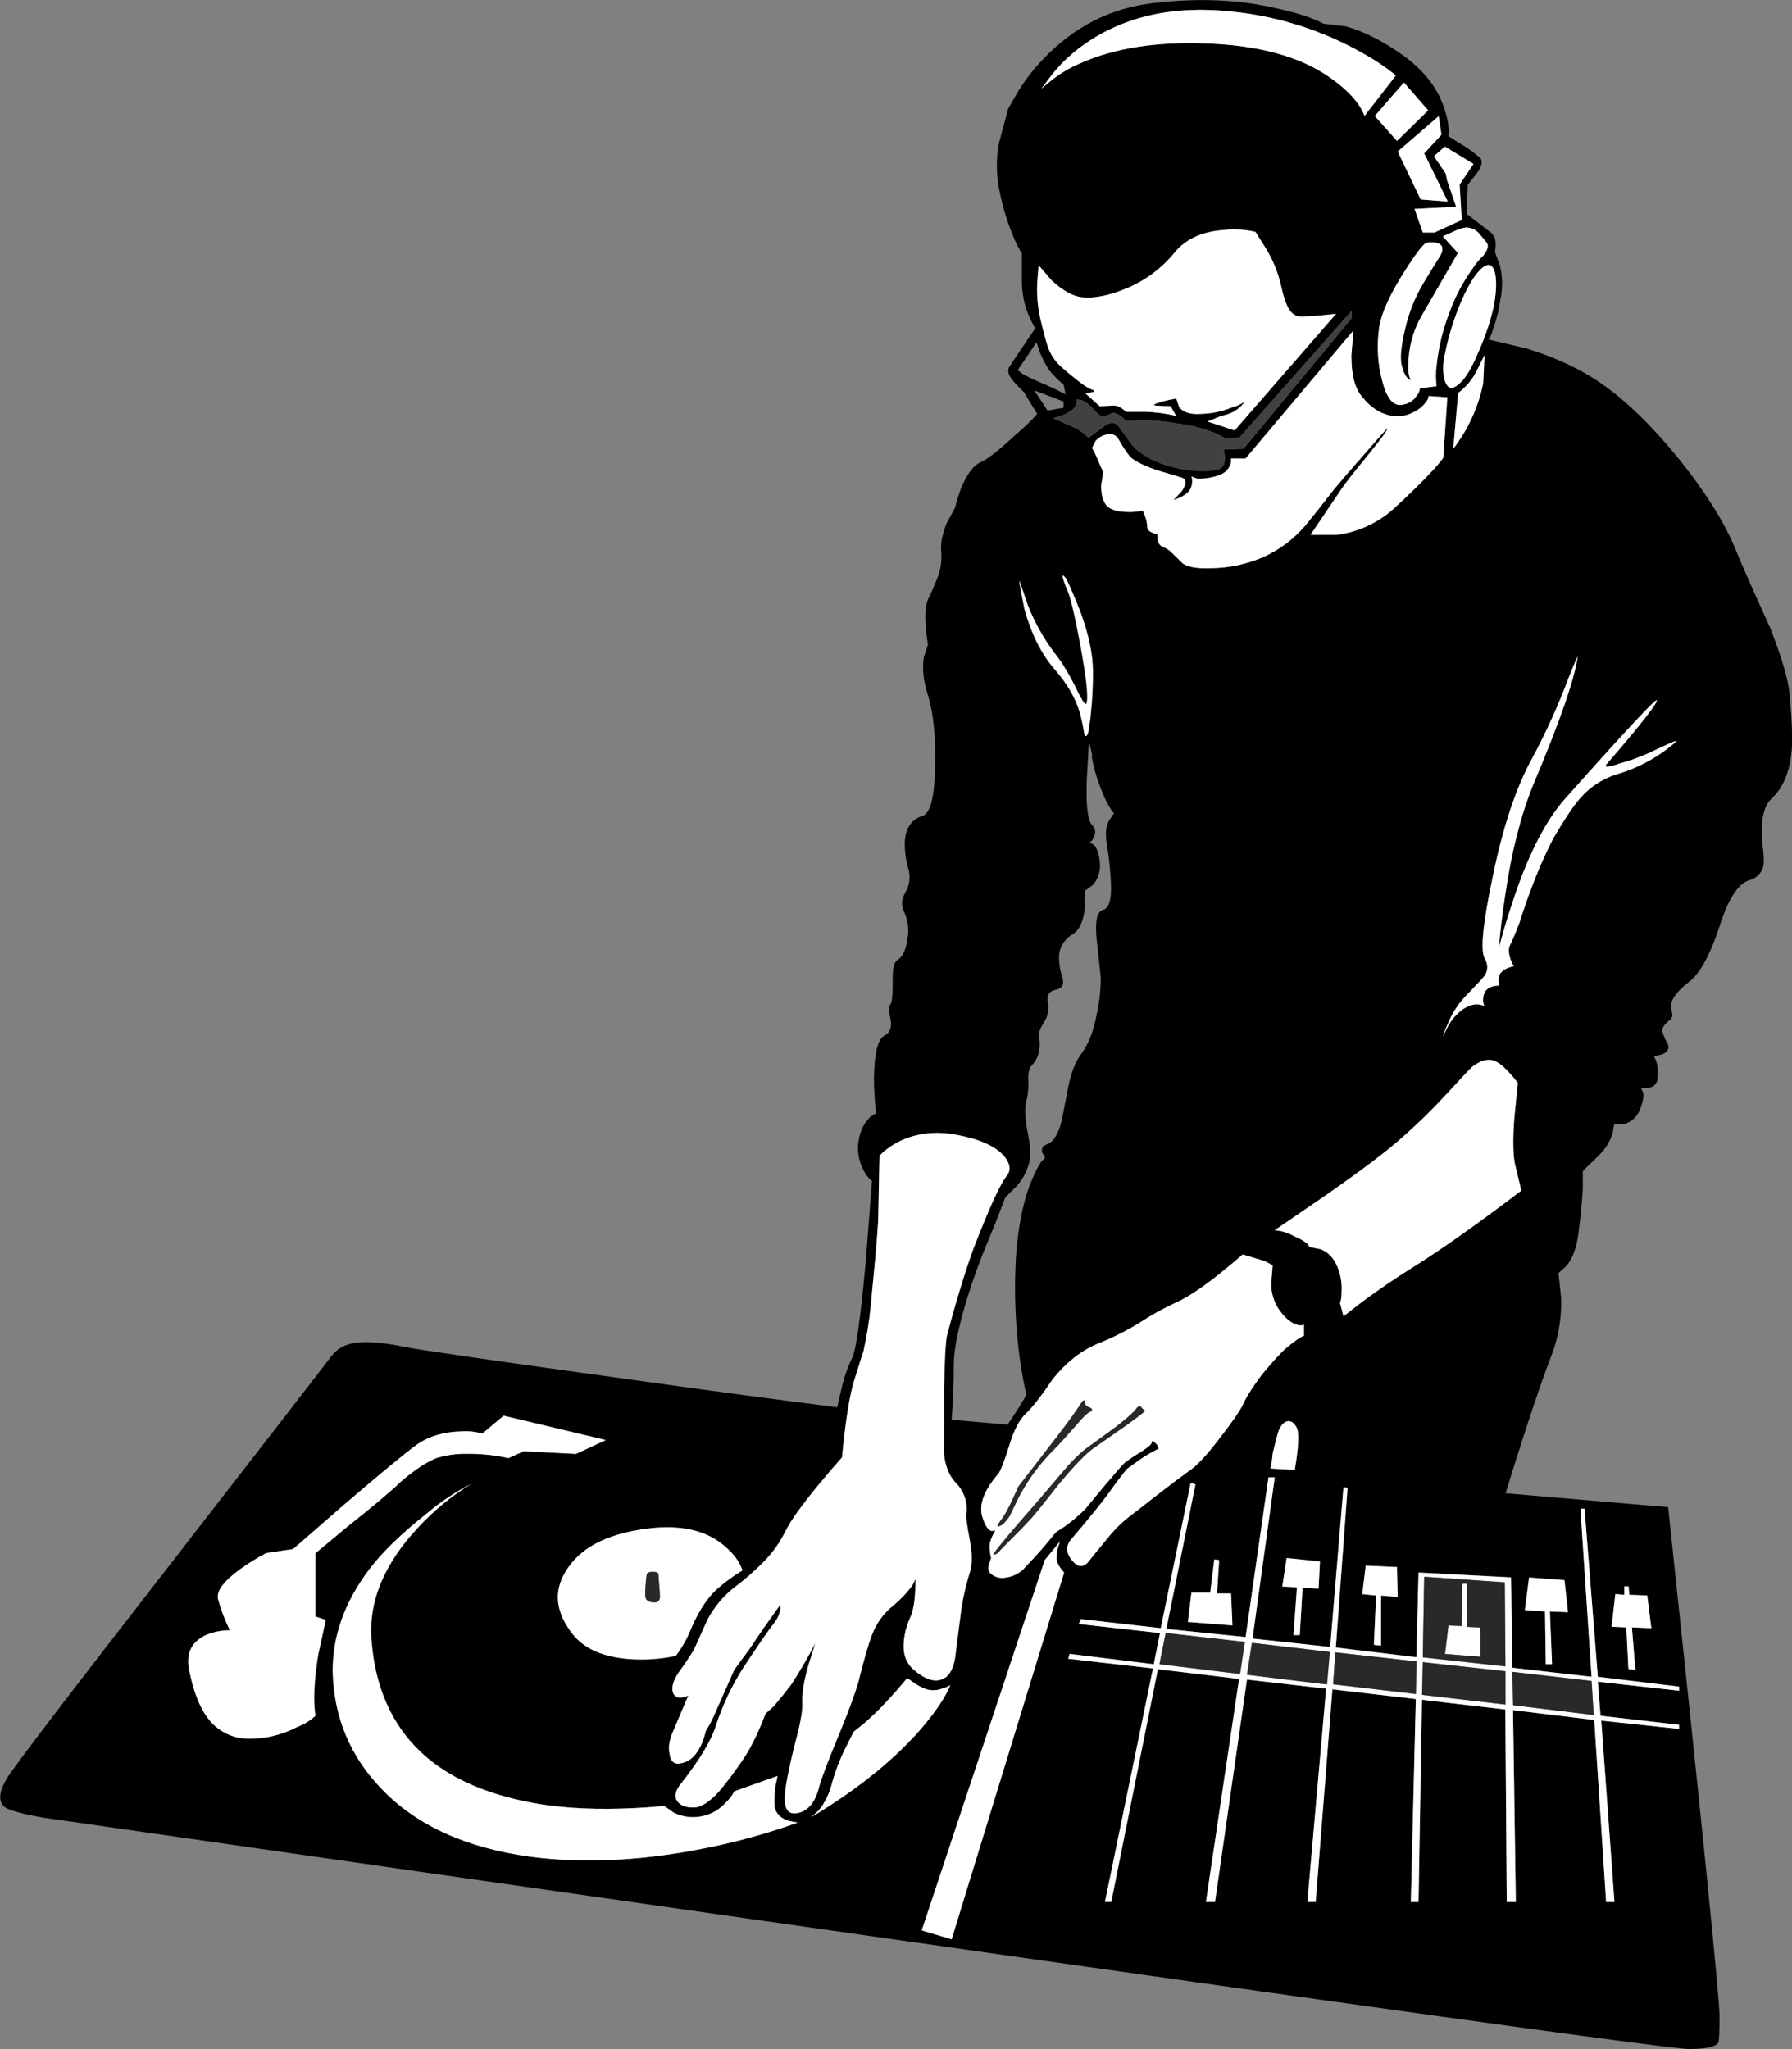 <?xml version="1.0" encoding="iso-8859-1"?>
<!-- Generator: Adobe Illustrator 20.1.0, SVG Export Plug-In . SVG Version: 6.00 Build 0)  -->
<svg version="1.0" id="Layer_1" xmlns="http://www.w3.org/2000/svg" xmlns:xlink="http://www.w3.org/1999/xlink" x="0px" y="0px"
	 viewBox="0 0 830.45 949.76" enable-background="new 0 0 830.45 949.76" xml:space="preserve">
<rect x="0" y="0" width="830.45" height="949.76" fill="#808080" stroke="none"/>
<title>danceparty_0013</title>
<path d="M677.36,67l-6.15-3.9c0.433-3.2-0.1-7.167-1.6-11.9c-2.8-9.433-8.917-17.7-18.35-24.8
	c-9.433-6.867-18.55-11.583-27.35-14.15l-10.65-1.3c-4.733-2.567-11.5-4.817-20.3-6.75c-17.6-4.3-36.7-5.267-57.3-2.9
	c-20.6,2.133-38.2,11.033-52.8,26.7c-4.549,4.777-8.529,10.066-11.86,15.76l-3.85,6.75l-4.2,15.8c-1.302,6.906-1.302,13.994,0,20.9
	c1.361,7.509,3.524,14.851,6.45,21.9c1.117,2.908,2.506,5.704,4.15,8.35V131c0.091,4.968,1.073,9.879,2.9,14.5
	c1.1,2.567,2.183,4.817,3.25,6.75c-6,8.8-9.967,14.7-11.9,17.7c-1.1,1.733-0.567,3.883,1.6,6.45c1.067,1.3,2.783,3.117,5.15,5.45
	l6.1,10c-3.068,3.481-6.412,6.708-10,9.65c-7.333,6.867-12.6,11.05-15.8,12.55c-3.433,1.333-6.55,5.317-9.35,11.95
	c-1.145,3.041-2.113,6.147-2.9,9.3l-3.85,7.1c-2.133,5.367-2.983,9.767-2.55,13.2c0.347,4.04-0.217,8.107-1.65,11.9
	c-1.326,3.507-2.828,6.945-4.5,10.3c-1.267,3-1.583,7.4-0.95,13.2c0.175,2.599,0.492,5.186,0.95,7.75l-1.9,5.8
	c-0.867,5.367-0.233,11.267,1.9,17.7c2.567,8.567,3.65,19.617,3.25,33.15c-0.2,14.4-2.247,22.02-6.14,22.86
	c-3.867,1.3-6.333,4.1-7.4,8.4c-0.867,4.067-0.533,9.217,1,15.45c1.322,3.861,0.864,8.109-1.25,11.6
	c-1.733,3.2-1.95,6.083-0.65,8.65c1.965,4.106,2.527,8.744,1.6,13.2c-0.667,4.733-2.167,7.85-4.5,9.35
	c-1.733,1.067-2.483,4.617-2.25,10.65c0,6.2-0.433,9.633-1.3,10.3c-0.633,0.633-0.533,2.883,0.3,6.75
	c0.667,3.633-0.283,6.1-2.85,7.4c-3.033,1.5-4.65,8.05-4.85,19.65c0.012,5.482,0.345,10.958,1,16.4
	c-1.514,0.614-2.842,1.614-3.85,2.9c-2.367,2.567-3.867,6.333-4.5,11.3c-0.339,4.477,0.671,8.953,2.9,12.85
	c0.833,1.662,2.05,3.102,3.55,4.2l-2.9,37.35c-2.367,25.733-4.417,40.533-6.15,44.4c-2.308,4.725-4.037,9.711-5.15,14.85
	c-0.833,3.2-1.467,5.983-1.9,8.35c-30.5-3.867-61.733-8.05-93.7-12.55c-63.767-8.8-99.4-13.95-106.9-15.45
	c-9.433-1.933-16.733-2.6-21.9-2c-5.567,0.633-9.75,3-12.55,7.1c-0.867,1.267-25.45,33.033-73.75,95.3
	c-47.2,60.733-72.517,93.9-75.95,99.5c-3.867,6.433-4.183,10.933-0.95,13.5c2.133,1.5,8.133,3.117,18,4.85
	c497.1,71.467,751.233,107.2,762.4,107.2c7.733,0,12.25-0.967,13.55-2.9c0.4-0.633,0.6-4.817,0.6-12.55
	c0-8.367-7.933-86.933-23.8-235.7l-75.35-6.45c9.433-30.467,16.633-52.033,21.6-64.7c3.058-8.315,4.468-17.146,4.15-26l-1.25-11.3
	l3.85-3.55c2.8-3.433,4.617-8.467,5.45-15.1c0.867-6.433,1.533-13.2,2-20.3v-8.35l2.9-2.9c2.567-2.367,4.817-4.633,6.75-6.8
	c1.871-2.392,3.294-5.102,4.2-8l0.65-3.9l4.8-0.3c3.255-0.904,5.889-3.297,7.1-6.45c1.333-3.233,1.867-5.9,1.6-8l-1-2l3.85-0.3
	c2.567-0.633,3.85-2.35,3.85-5.15c0.25-2.386,0.03-4.799-0.65-7.1l-1-2.25l3.85-1c2.367-1.067,3.233-2.567,2.6-4.5
	c-1.081-1.83-1.953-3.775-2.6-5.8c-0.4-1.5,0.567-3.217,2.9-5.15c1.18-0.627,1.84-1.927,1.65-3.25
	c-0.167-0.977-0.384-1.945-0.65-2.9c-0.233-3.433,2.55-7.4,8.35-11.9c5.167-3.867,10-12.767,14.5-26.7
	c4.067-12.467,8.683-19.333,13.85-20.6c2.96-0.857,5.267-3.183,6.1-6.15c0.433-2.133,0.333-5.45-0.3-9.95
	c-1.1-10.733,0.283-17.933,4.15-21.6c5.333-4.933,8.45-12.333,9.35-22.2c0.433-5.8,0.1-14.6-1-26.4
	c-0.667-6.867-3.667-17.067-9-30.6c-7.533-16.533-13.017-28.983-16.45-37.35c-5.133-12.233-13.817-25.967-26.05-41.2
	c-12.467-15.233-24.283-26.717-35.45-34.45c-9.433-6.667-21.017-12.133-34.75-16.4l-17.7-4.2c0.864-1.392,1.505-2.91,1.9-4.5
	c1.685-4.594,2.875-9.354,3.55-14.2c1.069-5.207,0.966-10.587-0.3-15.75l-2.25-6.1c0.206-1.172,0.307-2.36,0.3-3.55
	c0-2.567-0.75-4.4-2.25-5.5l-11.25-8.7l0.6-13.5l3.9-4.85c2.567-3.433,3.2-5.9,1.9-7.4c-2.682-2.392-5.578-4.535-8.65-6.4
	 M661.86,51.11l-14.45,14.2l-10.3-11.55l13.5-15.5l11.25,12.9 M666.71,53.76l1.3,8.65l-8,8.7l11,22.25l-12.55-1l-10.65-22.2l19-16.4
	 M664.56,72.41l5.15-4.5l13.2,8l-6.45,9.65l1,16.4l-12.6,5.8h-5.45l-3.85-10.95l19.3-0.95l-4.2-12.25l-0.65-3.2L664.56,72.41
	 M632.36,53.76c-1.933-5.167-6.233-10.333-12.9-15.5c-13.3-10.733-32.4-16.733-57.3-18c-24.9-1.267-45.62,1.85-62.16,9.35
	c-4.741,2.058-9.182,4.749-13.2,8l-4.2,3.5l4.8-6.4c4.358-5.421,9.458-10.202,15.15-14.2c18.667-13.067,41.533-18.1,68.6-15.1
	c19.457,1.99,38.358,7.657,55.7,16.7c8.567,4.533,15.233,8.833,20,12.9l-14.5,18.7 M567.65,106.51
	c4.737-0.461,9.517-0.14,14.15,0.95l4.85,7.7c3.29,5.373,5.672,11.252,7.05,17.4c1.3,6,2.8,9.967,4.5,11.9
	c1.238,1.557,3.167,2.4,5.15,2.25c3.033,0,8.3-0.417,15.8-1.25l-47,54.05l-12.55-4.15l2.55-1c2.069-0.964,4.23-1.718,6.45-2.25
	c3.408-1,6.361-3.157,8.35-6.1c-1.615,1.238-3.472,2.123-5.45,2.6c-4.594,1.954-9.51,3.039-14.5,3.2
	c-5.133,0.433-8.667-0.633-10.6-3.2l-1.3-3.9c-2.367,0.433-4.4,0.867-6.1,1.3c-3.867,1.067-5.05,1.717-3.55,1.95
	c2.133,0.2,4.467,0.3,7,0.3l2.6,4.5c-4.643-1.094-9.383-1.731-14.15-1.9h-9.05c-0.492-0.482-1.028-0.917-1.6-1.3
	c-1.178-1.023-2.69-1.578-4.25-1.56l-6.4,0.3l-6.8-6.1c4.3-0.233,5.383-0.767,3.25-1.6c-1.5-0.433-3.867-1.95-7.1-4.55
	c-3-2.333-5.667-4.583-8-6.75c-2.461-2.443-4.326-5.42-5.45-8.7c-0.867-2.567-2.05-7.067-3.55-13.5
	c-1.134-5.287-1.571-10.7-1.3-16.1l0.65-8l6.1,7.1c5.167,4.7,9.783,7.267,13.85,7.7c5.8,0.667,12.8-0.733,21-4.2
	c8.67-3.64,16.299-9.379,22.2-16.7c5.167-6.233,12.9-9.667,23.2-10.3 M627.2,153.25l-1,12.25c0,8.6,1.717,14.817,5.15,18.65
	c3.633,4.533,7.817,7.333,12.55,8.4c3.819,0.874,7.826,0.304,11.25-1.6c2.319-1.09,4.317-2.761,5.8-4.85
	c0.6-0.719,0.951-1.614,1-2.55l8.7,0.6l-1.9,28.05c-1.497,2.03-3.117,3.967-4.85,5.8c-4.733,5.133-10.85,11.133-18.35,18
	c-7.32,6.479-16.409,10.623-26.1,11.9h-12.2l14.06-20.9c1.5-2.367,5.683-7.733,12.55-16.1c5.8-7.1,8.8-11.183,9-12.25
	c0.4-0.867-2.267,2.033-8,8.7c-7.733,8.8-13.217,15.133-16.45,19c-6,7.733-10.5,13.417-13.5,17.05
	c-5.363,6.339-12.077,11.396-19.65,14.8c-7.722,3.34-16.037,5.092-24.45,5.15c-7.1,0.233-11.617-0.733-13.55-2.9
	c-1.933-1.9-3.333-3.283-4.2-4.15c-1.26-1.296-2.799-2.288-4.5-2.9c-1.318-0.71-2.171-2.055-2.25-3.55v-2.25
	c-0.79-0.043-1.559-0.265-2.25-0.65c-1.7-0.633-2.55-1.6-2.55-2.9c-0.068-1.644-0.406-3.266-1-4.8l-1-2.6
	c-2.12,0.453-4.283,0.671-6.45,0.65c-4.733,0-8.067-0.867-10-2.6c-1.933-1.933-2.9-5.15-2.9-9.65l1-6.1l-4.2-9.65l-1-1.65l1.6-3.2
	c1.532-1.829,3.724-2.979,6.1-3.2c2.167-0.233,3.783,0.733,4.85,2.9c1.502,2.704,3.224,5.279,5.15,7.7
	c2.567,2.167,6.75,4.217,12.55,6.15c7.3,2.133,11.167,3.3,11.6,3.5c1.933,0.867,1.833,2.917-0.3,6.15l-3.9,4.15l3.25-1.25
	c2.567-1.333,4.167-2.733,4.8-4.2c0.624-1.412,0.849-2.969,0.65-4.5l-0.3-1l2.55,1c2.836,0.127,5.673-0.21,8.4-1
	c3.433-0.833,5.683-2.433,6.75-4.8c0.595-1.082,0.824-2.327,0.65-3.55h6.75l49.9-59.25 M626.36,143.95v3.5L576.26,208l-9,0.3
	l0.35,3.9c0,2.767-0.867,4.483-2.6,5.15c-2.367,0.833-5.7,1.15-10,0.95c-5.843-0.337-11.605-1.533-17.1-3.55
	c-5.8-2.133-10.3-5.033-13.5-8.7l-5.5-7.7c-1.933-3-4.5-3.117-7.7-0.35l-6.75,4.85c-2.396-2.386-5.255-4.258-8.4-5.5l-8-3.5l3.25-1
	c1.837-0.581,3.574-1.441,5.15-2.55c1.73-1.119,2.708-3.096,2.55-5.15l2.25,0.3c2.222,1.086,4.196,2.618,5.8,4.5
	c1.733,2.167,3.233,3.133,4.5,2.9c1.265-0.131,2.482-0.559,3.55-1.25c1.5-0.667,3.75,0.5,6.75,3.5l6.8-0.3
	c5.935,0.015,11.858,0.551,17.7,1.6c5.619,0.716,11.128,2.127,16.4,4.2c1.759,0.762,3.478,1.613,5.15,2.55l6.45-0.3l52.15-58.9
	 M688.96,112.35c1.1,1.333,0.683,3.267-1.25,5.8c-1.975,1.819-3.706,3.886-5.15,6.15c-4.641,6.409-8.345,13.446-11,20.9
	c-2.984,7.761-4.934,15.88-5.8,24.15c-0.442,3.202-0.442,6.448,0,9.65l-7.76,1c-0.046,1.186-0.506,2.318-1.3,3.2
	c-1.5,2.567-3.967,4.067-7.4,4.5c-3.867,0.233-6.767-3.517-8.7-11.25c-1.976-7.446-2.519-15.201-1.6-22.85
	c0.433-6.233,3.867-14.617,10.3-25.15c4.733-7.7,8.283-12.733,10.65-15.1c0.867-0.867,2.367-1.2,4.5-1
	c2.133,0.2,3.417,0.85,3.85,1.95c0.433,1.333,0.117,2.833-0.95,4.5c-2.367,3.667-4.833,7.667-7.4,12
	c-4.037,6.67-6.975,13.946-8.7,21.55c-1.933,7.933-2.467,13.617-1.6,17.05c1.067,4.3,2.567,6.55,4.5,6.75
	c-1.333-1.067-1.767-4.383-1.3-9.95c0.482-7.029,2.569-13.853,6.1-19.95l16.75-29l-7-7.7l4.5-2c3.433-1.733,6-2.383,7.7-1.95
	c1.918,0.339,3.644,1.371,4.85,2.9l3.2,3.85 M668.95,167.45c1.277-7.36,3.219-14.59,5.8-21.6c3.633-9.867,7.3-16.733,11-20.6
	c3.633-3.633,6-3.2,7.1,1.3c0.833,3.867,0.617,9.117-0.65,15.75c-1.61,6.969-3.887,13.767-6.8,20.3c-3.2,7.733-6.2,12.783-9,15.15
	c-2.8,2.567-4.833,2.667-6.1,0.3c-1.3-2.133-1.733-5.667-1.3-10.6 M684.15,172.25l3.85-7.7l-0.65,13.2
	c-2.269,11.009-7.019,21.355-13.89,30.25l2.25-25.75l2.6-2.25c2.361-2.234,4.323-4.855,5.8-7.75 M726.91,314.25
	c3-7.533,4.4-10.75,4.2-9.65c-1.5,10.5-8.367,30.233-20.6,59.2c-5.8,14.4-10.1,31.367-12.9,50.9c-1.5,9.667-2.467,17.817-2.9,24.45
	c1.933-7.5,4.517-15.967,7.75-25.4c6.633-19.167,14.147-33.563,22.54-43.19c29.4-33.067,43.667-48.317,42.8-45.75
	c-0.233,1.3-3.783,6.133-10.65,14.5c-5.367,6.433-9.55,11.367-12.55,14.8c-1.5,1.733,0.55,1.633,6.15-0.3
	c4.617-1.27,9.13-2.892,13.5-4.85c2.133-1.067,5.35-2.567,9.65-4.5c2.8-1.3,3.467-1.3,2,0c-7.885,6.731-17.123,11.689-27.09,14.54
	c-6.519,2.122-12.319,6.018-16.75,11.25c-3,3.433-7.083,9.55-12.25,18.35c-3.901,7.62-7.341,15.467-10.3,23.5
	c-1.933,5.167-3.75,10.433-5.45,15.8c-1.733,4.5-3.133,7.833-4.2,10c-0.867,1.533-0.867,3.683,0,6.45
	c0.405,1.237,0.941,2.427,1.6,3.55c-3,0.633-5.133,1.817-6.4,3.55c-0.733,1.724-0.856,3.646-0.35,5.45c-3,0-5.15,0.867-6.45,2.6
	c-0.725,1.385-1.07,2.938-1,4.5c-0.02,0.799,0.207,1.585,0.65,2.25c-0.953-0.273-1.921-0.49-2.9-0.65c-2.133-0.2-4.5,0.55-7.1,2.25
	c-2.91,2.122-5.303,4.874-7,8.05l-2.25,4.5c0.614-1.967,1.366-3.889,2.25-5.75c1.871-4.655,4.583-8.927,8-12.6
	c5.367-5.567,8.367-8.783,9-9.65c1.733-2.567,1.733-5.35,0-8.35c-1.933-3.867-0.65-16.433,3.85-37.7
	c4.733-23.167,10.85-41.5,18.35-55c6.405-11.945,12.001-24.306,16.75-37 M693.76,492.26c2.367,1.267,5.583,4.483,9.65,9.65
	l-1.6,15.75c-0.867,11.167-0.65,19,0.65,23.5l2.54,10.65c-19.733,15.033-36.25,26.733-49.55,35.1
	c-8.6,5.367-16.65,10.833-24.15,16.4l-8.7,6.75L621,604c0.506-1.547,0.726-3.174,0.65-4.8c0.336-4.185-0.35-8.389-2-12.25
	c-1.733-4.1-4.317-6.767-7.75-8l-5.15-1c-0.433-1.533-2.683-3.15-6.75-4.85c-2.107-1.201-4.382-2.078-6.75-2.6l-2.6-0.3l23.5-16.1
	c16.967-11.8,29-20.917,36.1-27.35c7.449-6.602,14.543-13.595,21.25-20.95c6.667-7.3,10.333-11.167,11-11.6
	c4.267-3.2,8.017-3.833,11.25-1.9 M589.1,594.3c-0.165,4.845,1.315,9.604,4.2,13.5c2.573,3.467,5.14,5.533,7.7,6.2
	c1.039,0.437,2.211,0.437,3.25,0v5.15c-1.5,0.433-4.167,2.25-8,5.45c-2.567,2.167-6.333,6.25-11.3,12.25
	c-4.5,6-7.383,10.5-8.65,13.5c-1.5,3.233-5.167,8.6-11,16.1c-6.233,8.167-11.067,13.317-14.5,15.45c-3,2.167-6.867,5.067-11.6,8.7
	c-5.8,4.5-10.517,8.167-14.15,11c-4.743,3.468-8.968,7.593-12.55,12.25c-4.1,4.933-6.9,8.367-8.4,10.3
	c-2.367,2.567-4.833,2.233-7.4-1c-2.8-3.433-2.9-6.667-0.3-9.7c8.567-10.067,14.467-17.35,17.7-21.85
	c2.567-3.667,5.233-7.217,8-10.65l5.8-4.2c2.565-1.763,5.237-3.366,8-4.8c1.267-0.233,1.267-1.1,0-2.6
	c-1.5-1.7-2.25-1.917-2.25-0.65c0,0.667-1.617,2.067-4.85,4.2c-2.681,1.564-5.269,3.284-7.75,5.15c-1.5,1.5-4.5,4.933-9,10.3
	c-5.133,6.233-8.25,10-9.35,11.3c-2.727,2.644-5.616,5.116-8.65,7.4l-4.85,3.2c-4.31,5.48-8.896,10.736-13.74,15.75
	c-2.327,2.869-5.681,4.717-9.35,5.15c-2.384,0.498-4.865-0.109-6.75-1.65c-1.267-1.067-1.6-2.567-1-4.5l1-2.9
	c-0.599-2.197-0.819-4.479-0.65-6.75c0.378-1.454,0.914-2.863,1.6-4.2c0.41-0.59,0.746-1.228,1-1.9
	c-0.623,0.232-1.286,0.334-1.95,0.3c-1.5-0.667-2.783-2.6-3.85-5.8c-2.133-5.8,0.233-12.667,7.1-20.6
	c1.067-1.267,2.783-5.667,5.15-13.2c2.133-7.067,4.7-12,7.7-14.8c2.8-2.567,6.983-7.933,12.55-16.1c6-7.5,12.767-12.867,20.3-16.1
	c6.951-2.731,13.645-6.077,20-10c4.941-3.241,10.104-6.132,15.45-8.65c5.6-2.367,12.6-6.883,21-13.55
	c4.3-3.433,8.05-6.55,11.25-9.35l7.4,2.25c2.318,0.538,4.509,1.523,6.45,2.9l-0.65,7.75 M597.21,658.7c1.5,0,2.783,1.067,3.85,3.2
	c1.1,2.567,0.767,9.017-1,19.35l-11.25-0.65c0.494-2.24,0.828-4.513,1-6.8c1.067-4.7,2.033-8.367,2.9-11
	c1.3-2.767,2.8-4.15,4.5-4.15 M622.66,689.25l1.9,0.3l-5.45,74l37.35,4.5l1-39.25l42.85,2.25l0.55,41.95l36.7,4.15l-5.15-77.9h1.9
	l6.15,77.9l37.65,4.55v1.9l-37.65-4.2l1.25,15.8l36.4,4.2v1.9l-36.05-3.85l6.1,84.05h-3.85l-5.5-84.35l-37.65-4.55l1.3,88.9h-4.2
	l-0.65-89.2L659,787.81l-1.6,93.7h-3.55l2.3-94.05L617.46,783l-7.75,98.55h-3.85l8.7-98.85l-36.7-4.2l-14.8,103.05h-4.2
	l15.45-103.35l-37.65-4.5l-21.6,107.85h-2.9l22.25-108.2l-39.3-4.5l0.65-2.25l39,4.8l2.9-14.45L500,752.71l1-2.25l37,4.2l13.85-67.3
	L554,688l-13.49,67l36.7,3.85l10.6-74h2.9l-10.3,74.7l36,3.9l6.15-74 M599.36,758l1.6-22.2l-6.75-0.35l2-13.2l15.45,1.6L611,736.31
	l-7.4-0.35l-1.3,21.9h-2.9 M564,738.56h6.45l0.65,14.8l-20.65-1.6l1.65-13.55h8.7l1.9-15.45l2.25,0.35l-1,15.45 M639.95,739.56v23.2
	l-3.25-0.35l1-22.85l-6.4-0.65l1.6-13.2l14.5,0.65l0.3,13.85l-7.7-0.65 M708.55,731.21l16.45,1.2l1.6,14.85l-8.4-0.35l1,24.45h-2.9
	l-0.3-24.45l-9.35-0.65l1.95-15.1 M754.95,739.16l8.4,0.3l1.9,15.15l-9-0.35l1.6,19.65l-3.2-0.3l-1-19.35l-6.8-0.3l1.65-15.15
	l4.15,0.35v-3.9h2L754.95,739.16 M480.35,158.66l1.6,4.8c1.165,2.799,2.57,5.493,4.2,8.05c2.019,2.485,4.28,4.763,6.75,6.8l0.95,4.5
	c-4.294-2.271-8.699-4.323-13.2-6.15c-2.8-1.267-5.167-2.45-7.1-3.55l-1.9-1.6L480.35,158.66 M492.86,189l-7.4,1.3l-6.15-9.35
	l13.55,5.15V189 M492.51,267.55c-0.2-1.067,0.233-0.95,1.3,0.35c2.167,4.5,4.417,9.75,6.75,15.75c3.867,10.533,5.8,19.767,5.8,27.7
	c0.043,6.564-0.291,13.125-1,19.65c-0.174,2.271-0.508,4.526-1,6.75c0.071,1.009-0.155,2.017-0.65,2.9
	c-0.433,0.867-0.867,0.75-1.3-0.35c-0.5-3.249-1.167-6.47-2-9.65c-1.933-6.867-5.9-13.733-11.9-20.6s-10.617-16.1-13.85-27.7
	c-1.933-9.633-2.683-13.917-2.25-12.85l3.85,11.25c3.105,7.806,7.224,15.169,12.25,21.9c3.667,4.5,7.433,10.833,11.3,19
	c1.5,2.8,2.45,4.3,2.85,4.5c0.433,0.633,0.767,0.2,1-1.3c0.433-3.433-0.533-11.683-2.9-24.75c-2.367-12.9-4.3-21.383-5.8-25.45
	c-1.017-2.309-1.885-4.68-2.6-7.1 M505.91,350.6c0.821,4.733,2.111,9.372,3.85,13.85c2.167,5.8,4.317,9.983,6.45,12.55l-2.25,3.25
	c-1.5,2.8-1.833,6.55-1,11.25c1.036,6.186,1.671,12.432,1.9,18.7c0.233,7.067-1.05,10.933-3.85,11.6
	c-2.567,0.833-3.533,5.017-2.9,12.55c0.433,4.067,1.1,10.283,2,18.65c0.015,5.957-0.656,11.896-2,17.7c-1.3,7.1-3.55,12.9-6.75,17.4
	c-3,3.867-5.15,9.333-6.45,16.4c-1.933,10.3-3.117,16.1-3.55,17.4c-1.5,4.3-3.217,6.967-5.15,8c-1.047,0.372-2.027,0.913-2.9,1.6
	c-0.638,0.99-0.638,2.26,0,3.25c0.426,0.58,0.763,1.221,1,1.9c-0.4,0.433-1.033,1.1-1.9,2c-1.514,2.34-2.803,4.818-3.85,7.4
	c-4.1,9.233-6.683,21.467-7.75,36.7c-0.874,15.25-0.339,30.548,1.6,45.7c1.067,7.533,2.15,13.533,3.25,18
	c-1.533,2.8-3.367,5.8-5.5,9l-3.2,4.85L441,658.06c0.667-8.167,1-16.75,1-25.75c0-6.433,1.933-16.2,5.8-29.3
	c2.942-9.621,6.38-19.084,10.3-28.35c2.167-5.133,4.1-9.967,5.8-14.5l1.95-5.15l4.85-4.8c3.149-3.33,5.358-7.437,6.4-11.9
	c0.667-3.033,0.35-7.65-0.95-13.85c-1.067-6-1.283-10.517-0.65-13.55c0.943-3.586,1.281-7.303,1-11c0-3,0.55-5.033,1.65-6.1
	c1.564-1.614,2.669-3.616,3.2-5.8c0.635-2.544,0.635-5.206,0-7.75c-0.2-1.267,0.55-3.3,2.25-6.1c1.955-2.809,2.677-6.295,2-9.65
	c-0.667-3.233,0.617-5.167,3.85-5.8c2.8-0.633,3.767-2.45,2.9-5.45c-1.5-4.967-1.933-9.05-1.3-12.25
	c0.854-3.416,3.079-6.328,6.15-8.05c3-1.933,4.817-5.8,5.45-11.6v-8.35l3.85-2.9c2.32-2.659,3.489-6.13,3.25-9.65
	c-0.233-3.867-1.1-6.767-2.6-8.7l-2.25-1.3c1.017-0.529,1.749-1.481,2-2.6c1.067-1.933,0.733-3.85-1-5.75
	c-1.933-2.167-2.683-9.25-2.25-21.25l1-17.4l1.6,7.05 M213.6,663.51c3.35-0.279,6.723,0.06,9.95,1l10-8.4l47.3,11.3l-13.8,6.4
	l-24.15-1.25l-7.1,3.2c-6.237-1.388-12.611-2.059-19-2c-4.909-0.11-9.804,0.565-14.5,2c-4.7,1.933-10.067,5.483-16.1,10.65
	c-5.133,4.933-13.4,11.9-24.8,20.9l-15.1,12.55v29.3l4.8,1.6l-3.5,16.1c-1.933,12.033-2.367,21.483-1.3,28.35
	c-2.437,2.249-5.29,3.999-8.4,5.15c-6.738,3.552-14.234,5.421-21.85,5.45c-7.738,0.21-15.085-3.398-19.65-9.65
	c-3.867-5.133-6.767-12.75-8.7-22.85c-1.333-7.5,1.45-12.75,8.35-15.75c3.398-1.311,7.008-1.989,10.65-2
	c-2.298-4.644-4.14-9.5-5.5-14.5c-0.833-3.633,2.6-8.25,10.3-13.85c3.812-2.733,7.805-5.205,11.95-7.4l12.55-1.9l23.8-20.65
	c16.767-14.367,27.933-23.583,33.5-27.65c5.567-3.867,12.333-5.917,20.3-6.15 M212.3,691.16c2.567-1.5,4.717-2.683,6.45-3.55
	c-9.168,5.584-17.514,12.416-24.8,20.3c-16.1,17.167-23.3,34.867-21.6,53.1c1.733,21.033,9.15,37.883,22.25,50.55
	c12,11.6,29.067,19.55,51.2,23.85c12.233,2.367,26.183,3.333,41.85,2.9c7.933-0.233,14.683-0.667,20.25-1.3l4.5,3.2
	c4.011,1.922,8.534,2.501,12.9,1.65c4.527-0.882,8.619-3.281,11.6-6.8c1.463-1.373,2.665-2.999,3.55-4.8l20-7.1l-1,4.85
	c-0.419,3.199-0.536,6.43-0.35,9.65c0.633,2.8,2.567,4.833,5.8,6.1c1.733,0.433,3.35,0.767,4.85,1
	c-12.616,4.548-25.53,8.223-38.65,11c-31.133,6.667-59.567,8.267-85.3,4.8c-29.633-4.067-52.5-14.467-68.6-31.2
	c-14.6-15.033-22.217-33.067-22.85-54.1c-0.233-16.733,5.45-32.733,17.05-48c5.8-7.7,14.5-16.167,26.1-25.4
	c4.627-3.958,9.577-7.52,14.8-10.65 M410,533.46c2.158-1.756,4.506-3.266,7-4.5c8.167-3.867,17.083-4.833,26.75-2.9
	c10.3,1.933,17.483,5.15,21.55,9.65c3,3.633,3.433,6.75,1.3,9.35c-3,3.633-8.267,15.217-15.8,34.75
	c-4.267,12.233-8.233,25.333-11.9,39.3c-0.633,3.433-1.067,11.7-1.3,24.8v25.75c-0.29,3.585,0.153,7.191,1.3,10.6
	c0.813,2.488,2.123,4.784,3.85,6.75c4.007,3.832,5.924,9.36,5.15,14.85c-0.2,1.067,0.35,5.133,1.65,12.2
	c1.267,6.433,1.15,11.7-0.35,15.8c-1.53,5.064-2.716,10.226-3.55,15.45c-0.433,3.233-1.283,9.9-2.55,20
	c-0.667,7.733-3.033,12.133-7.1,13.2c-3.433,1.067-7.517-0.433-12.25-4.5c-3.633-3-5.233-7.3-4.8-12.9
	c0.33-4.129,1.414-8.162,3.2-11.9c1.5-3.433,2.25-9.333,2.25-17.7c-0.439,1.37-1.08,2.668-1.9,3.85c-2.518,3.347-5.44,6.37-8.7,9
	c-4.38,3.543-7.715,8.209-9.65,13.5c-1.3,3.233-3.133,9.467-5.5,18.7c-1.067,4.933-4.183,13.733-9.35,26.4
	c-5.367,12.867-8.583,21.333-9.65,25.4c-1.7,6.867-4.917,10.833-9.65,11.9c-4.733,1.067-6.767-1.933-6.1-9
	c0.433-4.7,1.933-12.217,4.5-22.55c2.567-9.433,3.75-15.867,3.55-19.3c-0.233-4.5,0.733-10.5,2.9-18l3.2-10
	c-3.867,7.333-7.617,13.767-11.25,19.3c-2.6,3.433-5.283,6.767-8.05,10l-3.9,3.55c-3.633,9.633-7.483,17.25-11.55,22.85
	c-3.105,4.569-6.442,8.974-10,13.2c-4.3,4.733-8.05,7.2-11.25,7.4c-3.867,0.2-6.55-0.767-8.05-2.9s-0.967-4.8,1.6-8
	c8.8-11.167,14.267-20.283,16.4-27.35c3.019-9.302,7.188-18.191,12.41-26.46c7.1-10.733,11.933-17.733,14.5-21
	c1.238-1.615,2.123-3.472,2.6-5.45c0.433-2.367,0.317-3.117-0.35-2.25c-5.367,7.5-8.9,12.533-10.6,15.1
	c-2.104,3.328-4.373,6.549-6.8,9.65l-3.5,4.85l-8.7,19.65c-1.256,3.02-2.761,5.93-4.5,8.7c-0.497,2.327-1.252,4.59-2.25,6.75
	c-2.167,4.5-4.967,7.167-8.4,8c-3.633,1.067-5.667-0.333-6.1-4.2c-0.633-2.8-0.2-6.017,1.3-9.65l7.4-17.4
	c-1.201,0.642-2.539,0.985-3.9,1c-2.333-0.233-3.5-1.633-3.5-4.2s1.5-5.783,4.5-9.65c3.433-4.933,5.467-8.15,6.1-9.65
	c3.233-7.3,5.167-11.6,5.8-12.9c2.919-5.42,6.858-10.224,11.6-14.15c5.168-3.799,10.017-8.013,14.5-12.6
	c4.052-4.165,7.427-8.94,10-14.15c2.167-4.5,7.217-11.583,15.15-21.25c3.867-4.7,7.533-8.983,11-12.85
	c1.5-16.1,3.317-27.8,5.45-35.1c1.933-6.233,3.433-10.967,4.5-14.2c1.47-6.598,2.555-13.276,3.25-20
	c1.067-11.333,1.817-19.167,2.25-23.5c0.633-7.3,1.067-12.967,1.3-17l0.6-30l2.3-2.25 M264.26,755.91
	c-7.3-10.067-7.617-19.833-0.95-29.3c7.067-10.3,20.267-16.417,39.6-18.35c14.167-1.267,25.217,1.633,33.15,8.7
	c4.067,3.433,6.733,7.1,8,11c-4.62,2.765-8.943,5.999-12.9,9.65c-4.5,4.533-8.467,11.083-11.9,19.65
	c-1.631,3.656-3.678,7.112-6.1,10.3c-6.357,1.348-12.858,1.885-19.35,1.6c-14.167-0.633-24.033-5.033-29.6-13.2 M490.21,717.36
	c-0.362,1.577-0.58,3.184-0.65,4.8c0,1.933,1.183,4.2,3.55,6.8L441,898.86l-13.85-4.15l57-171.6l7.1-8.7l-1,2.9 M409.8,789.76
	c4.267-4.533,7.8-8.533,10.6-12l2.9,2c1.865,1.361,3.92,2.439,6.1,3.2c2.338,0.657,4.825,0.552,7.1-0.3
	c1.346-0.369,2.639-0.906,3.85-1.6c-1.933,4.933-6,11.15-12.2,18.65c-12.667,15.033-30.067,29.2-52.2,42.5l3.55-3.2
	c2.701-3.433,4.674-7.38,5.8-11.6c1.489-5.654,3.532-11.147,6.1-16.4l4.2-8.4l4.85-3.85c3.64-3.233,6.76-6.233,9.36-9H409.8z"/>
<path fill="#FFFFFF" d="M420.41,777.81c-2.8,3.433-6.333,7.433-10.6,12c-2.6,2.767-5.717,5.767-9.35,9l-4.85,3.85l-4.2,8.4
	c-2.568,5.253-4.611,10.746-6.1,16.4c-1.126,4.22-3.099,8.167-5.8,11.6l-3.55,3.2c22.133-13.3,39.533-27.467,52.2-42.5
	c6.2-7.5,10.267-13.717,12.2-18.65c-1.211,0.694-2.504,1.231-3.85,1.6c-2.275,0.852-4.762,0.957-7.1,0.3
	c-2.18-0.761-4.235-1.839-6.1-3.2L420.41,777.81 M489.61,722.11c0.07-1.616,0.288-3.223,0.65-4.8l1-2.9l-7.1,8.7l-57,171.6
	l13.84,4.15l52.15-170c-2.367-2.6-3.55-4.867-3.55-6.8 M263.3,726.56c-6.667,9.467-6.35,19.233,0.95,29.3
	c5.567,8.167,15.433,12.567,29.6,13.2c6.492,0.285,12.993-0.252,19.35-1.6c2.422-3.188,4.469-6.644,6.1-10.3
	c3.433-8.567,7.4-15.117,11.9-19.65c3.957-3.651,8.28-6.885,12.9-9.65c-1.3-3.867-3.967-7.533-8-11
	c-7.933-7.067-18.983-9.967-33.15-8.7c-19.333,1.933-32.533,8.05-39.6,18.35 M299.05,739.41c-0.014-3.228,0.203-6.453,0.65-9.65
	c0.233-0.867,1.2-1.3,2.9-1.3c1.7,0,2.567,0.433,2.6,1.3c0,0.633,0.1,2.233,0.3,4.8c0.233,2.367,0.35,4.2,0.35,5.5
	c0,1.933-1.083,2.783-3.25,2.55C300.233,742.41,299.05,741.343,299.05,739.41 M416.86,529c-2.494,1.234-4.842,2.744-7,4.5l-2.3,2.25
	l-0.6,30c-0.233,4.067-0.667,9.733-1.3,17c-0.433,4.3-1.183,12.133-2.25,23.5c-0.695,6.724-1.78,13.402-3.25,20
	c-1.067,3.233-2.567,7.967-4.5,14.2c-2.133,7.3-3.95,19-5.45,35.1c-3.433,3.867-7.1,8.15-11,12.85
	c-7.933,9.667-12.983,16.75-15.15,21.25c-2.573,5.21-5.948,9.985-10,14.15c-4.483,4.587-9.332,8.801-14.5,12.6
	c-4.718,3.903-8.643,8.676-11.56,14.06c-0.633,1.3-2.567,5.6-5.8,12.9c-0.633,1.5-2.667,4.717-6.1,9.65c-3,3.867-4.5,7.083-4.5,9.65
	c0,2.567,1.167,3.967,3.5,4.2c1.361-0.015,2.699-0.358,3.9-1l-7.4,17.4c-1.5,3.633-1.933,6.85-1.3,9.65
	c0.433,3.867,2.467,5.267,6.1,4.2c3.433-0.867,6.233-3.533,8.4-8c0.998-2.16,1.753-4.423,2.25-6.75c1.739-2.77,3.244-5.68,4.5-8.7
	l8.7-19.65l3.5-4.85c2.427-3.101,4.696-6.322,6.8-9.65c1.7-2.567,5.233-7.6,10.6-15.1c0.667-0.867,0.783-0.117,0.35,2.25
	c-0.477,1.978-1.362,3.835-2.6,5.45c-2.567,3.233-7.4,10.233-14.5,21c-5.266,8.243-9.482,17.112-12.55,26.4
	c-2.133,7.067-7.6,16.183-16.4,27.35c-2.567,3.233-3.1,5.9-1.6,8c1.5,2.1,4.183,3.067,8.05,2.9c3.2-0.2,6.95-2.667,11.25-7.4
	c3.558-4.226,6.895-8.631,10-13.2c4.067-5.6,7.917-13.217,11.55-22.85l3.9-3.55c2.767-3.233,5.45-6.567,8.05-10
	c3.633-5.567,7.383-12,11.25-19.3l-3.2,10c-2.167,7.533-3.133,13.533-2.9,18c0.2,3.433-0.983,9.867-3.55,19.3
	c-2.567,10.333-4.067,17.85-4.5,22.55c-0.667,7.1,1.367,10.1,6.1,9c4.733-1.1,7.95-5.067,9.65-11.9
	c1.067-4.067,4.283-12.533,9.65-25.4c5.167-12.667,8.283-21.467,9.35-26.4c2.367-9.233,4.2-15.467,5.5-18.7
	c1.935-5.291,5.27-9.957,9.65-13.5c3.26-2.63,6.182-5.653,8.7-9c0.82-1.182,1.461-2.48,1.9-3.85c0,8.367-0.75,14.267-2.25,17.7
	c-1.786,3.738-2.87,7.771-3.2,11.9c-0.433,5.6,1.167,9.9,4.8,12.9c4.733,4.067,8.817,5.567,12.25,4.5
	c4.067-1.067,6.433-5.467,7.1-13.2c1.267-10.067,2.117-16.733,2.55-20c0.834-5.224,2.02-10.386,3.55-15.45
	c1.5-4.1,1.617-9.367,0.35-15.8c-1.333-7.067-1.883-11.133-1.65-12.2c0.797-5.509-1.118-11.063-5.14-14.91
	c-1.727-1.966-3.037-4.262-3.85-6.75c-1.147-3.409-1.59-7.015-1.3-10.6v-25.74c0.233-13.1,0.667-21.367,1.3-24.8
	c3.667-14,7.633-27.1,11.9-39.3c7.533-19.533,12.8-31.117,15.8-34.75c2.133-2.6,1.7-5.717-1.3-9.35
	c-4.067-4.5-11.25-7.717-21.55-9.65c-9.667-1.933-18.583-0.967-26.75,2.9 M218.56,687.66c-1.733,0.867-3.883,2.05-6.45,3.55
	c-5.223,3.13-10.173,6.692-14.8,10.65c-11.6,9.233-20.3,17.7-26.1,25.4c-11.6,15.267-17.283,31.267-17.05,48
	c0.633,21.033,8.25,39.067,22.85,54.1c16.1,16.733,38.967,27.133,68.6,31.2c25.733,3.433,54.167,1.833,85.3-4.8
	c13.12-2.777,26.034-6.452,38.65-11c-1.5-0.233-3.117-0.567-4.85-1c-3.233-1.267-5.167-3.3-5.8-6.1
	c-0.186-3.221-0.069-6.451,0.35-9.65l1-4.85l-20,7.1c-0.885,1.801-2.087,3.427-3.55,4.8c-2.981,3.519-7.073,5.918-11.6,6.8
	c-4.366,0.851-8.889,0.272-12.9-1.65l-4.5-3.2c-5.567,0.633-12.317,1.067-20.25,1.3c-15.667,0.433-29.617-0.533-41.85-2.9
	c-22.133-4.3-39.2-12.25-51.2-23.85c-13.1-12.667-20.517-29.517-22.25-50.55c-1.7-18.233,5.5-35.933,21.6-53.1
	c7.286-7.884,15.632-14.716,24.8-20.3 M223.36,664.46c-3.227-0.94-6.6-1.279-9.95-1c-8,0.233-14.767,2.283-20.3,6.15
	c-5.567,4.067-16.733,13.283-33.5,27.65L135.81,718l-12.55,1.9c-4.145,2.195-8.138,4.667-11.95,7.4
	c-7.7,5.6-11.133,10.217-10.3,13.85c1.36,5,3.202,9.856,5.5,14.5c-3.642,0.011-7.252,0.689-10.65,2c-6.867,3-9.65,8.25-8.35,15.75
	c1.933,10.1,4.833,17.717,8.7,22.85c4.565,6.252,11.912,9.86,19.65,9.65c7.616-0.029,15.112-1.898,21.85-5.45
	c3.11-1.151,5.963-2.901,8.4-5.15c-1.067-6.867-0.633-16.317,1.3-28.35l3.5-16.1l-4.8-1.6v-29.3l15.1-12.55
	c11.4-9,19.667-15.967,24.8-20.9c6.033-5.167,11.4-8.717,16.1-10.65c4.696-1.435,9.591-2.11,14.5-2c6.389-0.059,12.763,0.612,19,2
	l7.1-3.2l24.15,1.25l13.8-6.4l-47.3-11.3l-10,8.4 M493.81,267.86c-1.067-1.333-1.5-1.45-1.3-0.35c0.715,2.42,1.583,4.791,2.6,7.1
	c1.5,4.067,3.433,12.55,5.8,25.45c2.367,13.067,3.333,21.317,2.9,24.75c-0.233,1.5-0.567,1.933-1,1.3c-0.4-0.2-1.35-1.7-2.85-4.5
	c-3.867-8.167-7.633-14.5-11.3-19c-5.026-6.731-9.145-14.094-12.25-21.9l-3.85-11.25c-0.433-1.067,0.317,3.217,2.25,12.85
	c3.233,11.6,7.85,20.833,13.85,27.7s9.967,13.733,11.9,20.6c0.833,3.18,1.5,6.401,2,9.65c0.433,1.1,0.867,1.217,1.3,0.35
	c0.495-0.883,0.721-1.891,0.65-2.9c0.492-2.224,0.826-4.479,1-6.75c0.709-6.525,1.043-13.086,1-19.65c0-7.933-1.933-17.167-5.8-27.7
	c-2.333-6-4.583-11.25-6.75-15.75 M763.46,739.51l-8.4-0.3l-0.3-3.9h-2v3.9l-4.15-0.35L746.86,754l6.8,0.3l1,19.35l3.2,0.3
	l-1.6-19.65l9,0.35l-1.9-15.15 M725.06,732.4l-16.45-1.25l-1.95,15.1l9.35,0.65l0.35,24.45h2.9l-1-24.45l8.4,0.35L725,732.41
	 M640,762.71v-23.2l7.7,0.65l-0.3-13.85l-14.5-0.65l-1.6,13.2l6.4,0.65l-1,22.85l3.25,0.35 M570.4,738.56H564l1-15.45l-2.25-0.35
	l-1.9,15.45h-8.7l-1.65,13.55l20.65,1.6l-0.65-14.8 M601.05,735.66l-1.6,22.2h2.9l1.3-21.9l7.4,0.35l0.65-12.6l-15.45-1.6l-2,13.2
	l6.75,0.35 M624.5,689.66l-1.9-0.3l-6.15,74l-36-3.9l10.3-74.7h-2.9l-10.6,74L540.51,755L554,688l-2.25-0.65l-13.85,67.3l-37-4.2
	l-1,2.25l37.65,4.2l-2.9,14.45l-39-4.8L495,768.8l39.3,4.5l-22.25,108.2h2.9l21.6-107.85l37.65,4.5l-15.34,103.36h4.2l14.8-103.05
	l36.7,4.2l-8.7,98.85h3.85l7.75-98.51l38.65,4.5l-2.3,94.05h3.55l1.6-93.7l38.65,4.5l0.65,89.2h4.2l-1.3-88.9l37.65,4.55l5.5,84.35
	h3.85l-6.1-84.05l36.05,3.85v-1.9l-36.4-4.2l-1.25-15.8l37.65,4.2v-1.9l-37.65-4.55l-6.15-77.9h-1.9l5.15,77.9l-36.7-4.2
	l-0.65-41.85l-42.85-2.25l-1,39.25l-37.35-4.5l5.45-74 M580.06,761.45l36,4.2l-1.3,15.1l-37-4.5l2.25-14.8 M660,730.81l37.35,2.6
	l0.3,39l-38.3-4.2L660,730.81 M737.6,779.11l1,15.8l-37.35-4.55l-0.3-15.45l36.7,4.2 M697.7,774.61v15.45l-38.7-4.5l0.35-15.15
	l38.3,4.2 M656.45,770.11l-0.3,15.1l-38.35-4.5l1-14.8L656.45,770.11 M576.9,761.11l-2.25,14.85l-37.35-4.55l2.9-14.45L576.9,761.11
	 M677.4,753.71l-6.15-0.3l-1.6,13.2l16.4,1.3v-13.6l-6.4-0.3l0.3-20h-2.25l-0.3,19.6 M601,661.91c-1.067-2.133-2.35-3.2-3.85-3.2
	c-1.7,0-3.2,1.383-4.5,4.15c-0.867,2.6-1.833,6.267-2.9,11c-0.172,2.287-0.506,4.56-1,6.8l11.25,0.65
	c1.733-10.333,2.067-16.783,1-19.35 M593.3,607.86c-2.885-3.896-4.365-8.655-4.2-13.5l0.65-7.75c-1.941-1.377-4.132-2.362-6.45-2.9
	l-7.4-2.25c-3.2,2.8-6.95,5.917-11.25,9.35c-8.367,6.667-15.367,11.183-21,13.55c-5.325,2.518-10.468,5.405-15.39,8.64
	c-6.355,3.923-13.049,7.269-20,10c-7.5,3.233-14.267,8.6-20.3,16.1c-5.567,8.167-9.75,13.533-12.55,16.1
	c-3,2.8-5.567,7.733-7.7,14.8c-2.367,7.533-4.083,11.933-5.15,13.2c-6.867,7.933-9.233,14.8-7.1,20.6
	c1.067,3.233,2.35,5.167,3.85,5.8c0.664,0.034,1.327-0.068,1.95-0.3c-0.254,0.672-0.59,1.31-1,1.9c-0.686,1.337-1.222,2.746-1.6,4.2
	c-0.169,2.271,0.051,4.553,0.65,6.75l-1,2.9c-0.667,1.933-0.333,3.433,1,4.5c1.885,1.541,4.366,2.148,6.75,1.65
	c3.669-0.433,7.023-2.281,9.35-5.15c4.883-5.027,9.506-10.301,13.85-15.8l4.85-3.2c3.034-2.284,5.923-4.756,8.65-7.4
	c1.1-1.3,4.217-5.067,9.35-11.3c4.5-5.367,7.5-8.8,9-10.3c2.481-1.866,5.069-3.586,7.75-5.15c3.233-2.133,4.85-3.533,4.85-4.2
	c0-1.267,0.75-1.05,2.25,0.65c1.267,1.5,1.267,2.367,0,2.6c-2.763,1.434-5.435,3.037-8,4.8l-5.8,4.2c-2.8,3.433-5.467,6.983-8,10.65
	c-3.233,4.5-9.133,11.783-17.7,21.85c-2.6,3.033-2.5,6.267,0.3,9.7c2.567,3.2,5.033,3.533,7.4,1c1.5-1.933,4.3-5.367,8.4-10.3
	c3.582-4.657,7.807-8.782,12.55-12.25c3.633-2.8,8.35-6.467,14.15-11c4.733-3.633,8.6-6.533,11.6-8.7
	c3.433-2.133,8.267-7.283,14.5-15.45c5.8-7.5,9.467-12.867,11-16.1c1.267-3,4.15-7.5,8.65-13.5c4.967-6,8.733-10.083,11.3-12.25
	c3.867-3.2,6.533-5.017,8-5.45V614c-1.039,0.437-2.211,0.437-3.25,0c-2.567-0.667-5.133-2.717-7.7-6.15 M501.61,649.4
	c0.833-0.667,1.25-0.333,1.25,1c0,0.867,0.867,1.617,2.6,2.25c0.867,0.667,0.867,1.217,0,1.65c-1.333,0.433-3.583,2.567-6.75,6.4
	c-4.733,5.367-8.067,9.033-10,11c-6.886,6.762-12.627,14.597-17,23.2c-1.933,4.067-3.217,6.733-3.85,8
	c-0.89,1.244-1.858,2.43-2.9,3.55c-1.3,0.867-2.167,1.2-2.6,1c-0.2-0.2,0.333-1.167,1.6-2.9c1.933-2.367,4.6-7.517,8-15.45
	l11.3-14.8c8.367-10.733,13.617-17.733,15.75-21l2.6-3.85 M528.96,652.35c0.867,1.067,1.4,1.5,1.6,1.3c0.667,0-2.117,2.25-8.35,6.75
	c-7.933,5.567-13.3,9.317-16.1,11.25c-3.433,2.6-8.483,7.867-15.15,15.8c-6.867,8.8-11.267,14.267-13.2,16.4
	c-2.567,2.8-5.683,6.017-9.35,9.65l-4.8,4.85c-1.067,1.5-2.15,2.25-3.25,2.25c-0.633,0,3.667-5.367,12.9-16.1
	c4.933-5.567,11.483-13.183,19.65-22.85c3-3.634,6.331-6.982,9.95-10c1.733-1.267,4.85-3.517,9.35-6.75
	c7.733-5.567,12.567-9.65,14.5-12.25C527.577,651.583,528.327,651.483,528.96,652.35 M703.46,502
	c-4.067-5.167-7.283-8.383-9.65-9.65c-3.233-1.933-6.983-1.3-11.25,1.9c-0.667,0.433-4.333,4.3-11,11.6
	c-6.707,7.355-13.801,14.348-21.25,20.95c-7.1,6.433-19.133,15.55-36.1,27.35l-23.5,16.1l2.6,0.3c2.368,0.522,4.643,1.399,6.75,2.6
	c4.067,1.7,6.317,3.317,6.75,4.85l5.15,1c3.433,1.267,6.017,3.933,7.75,8c1.65,3.861,2.336,8.065,2,12.25
	c0.05,1.613-0.19,3.222-0.71,4.75l1.6,6.1l8.7-6.75c7.5-5.567,15.55-11.033,24.15-16.4c13.3-8.367,29.817-20.067,49.55-35.1
	l-2.55-10.65c-1.3-4.5-1.517-12.333-0.65-23.5l1.6-15.75 M731.1,304.6c0.2-1.1-1.2,2.117-4.2,9.65
	c-4.749,12.694-10.345,25.055-16.75,37c-7.5,13.533-13.617,31.867-18.35,55c-4.5,21.267-5.783,33.833-3.85,37.7
	c1.733,3,1.733,5.783,0,8.35c-0.633,0.867-3.633,4.083-9,9.65c-3.417,3.673-6.129,7.945-8,12.6c-0.884,1.861-1.636,3.783-2.25,5.75
	l2.25-4.5c1.697-3.176,4.09-5.928,7-8.05c2.6-1.7,4.967-2.45,7.1-2.25c0.979,0.16,1.947,0.377,2.9,0.65
	c-0.443-0.665-0.67-1.451-0.65-2.25c-0.07-1.562,0.275-3.115,1-4.5c1.333-1.733,3.483-2.6,6.45-2.6
	c-0.506-1.804-0.383-3.726,0.35-5.45c1.267-1.733,3.4-2.917,6.4-3.55c-0.659-1.123-1.195-2.313-1.6-3.55
	c-0.867-2.767-0.867-4.917,0-6.45c1.067-2.133,2.467-5.467,4.2-10c1.7-5.367,3.517-10.633,5.45-15.8
	c2.959-8.033,6.399-15.88,10.3-23.5c5.167-8.8,9.25-14.917,12.25-18.35c4.433-5.189,10.217-9.049,16.71-11.15
	c9.95-2.844,19.174-7.789,27.05-14.5c1.5-1.3,0.833-1.3-2,0c-4.3,1.933-7.517,3.433-9.65,4.5c-4.37,1.958-8.883,3.58-13.5,4.85
	c-5.6,1.933-7.65,2.033-6.15,0.3c3-3.433,7.183-8.367,12.55-14.8c6.867-8.367,10.417-13.2,10.65-14.5
	c0.867-2.567-13.4,12.683-42.8,45.75c-8.4,9.633-15.917,24.017-22.55,43.15c-3.233,9.433-5.817,17.9-7.75,25.4
	c0.433-6.633,1.4-14.783,2.9-24.45c2.8-19.533,7.1-36.5,12.9-50.9c12.233-28.967,19.1-48.7,20.6-59.2 M688,164.51l-3.85,7.7
	c-1.477,2.895-3.439,5.516-5.8,7.75l-2.6,2.25L673.46,208c6.857-8.899,11.593-19.245,13.85-30.25l0.65-13.2 M674.76,145.85
	c-2.581,7.01-4.523,14.24-5.8,21.6c-0.433,4.933,0,8.467,1.3,10.6c1.267,2.367,3.3,2.267,6.1-0.3c2.8-2.367,5.8-7.417,9-15.15
	c2.913-6.533,5.19-13.331,6.8-20.3c1.267-6.633,1.483-11.883,0.65-15.75c-1.1-4.5-3.467-4.933-7.1-1.3
	c-3.667,3.867-7.333,10.733-11,20.6 M687.61,118.15c1.933-2.567,2.35-4.5,1.25-5.8l-3.2-3.85c-1.206-1.529-2.932-2.561-4.85-2.9
	c-1.7-0.433-4.267,0.217-7.7,1.95l-4.5,2l7,7.7l-16.75,29c-3.531,6.097-5.618,12.921-6.1,19.95c-0.433,5.567,0,8.883,1.3,9.95
	c-1.933-0.2-3.433-2.45-4.5-6.75c-0.867-3.433-0.333-9.117,1.6-17.05c1.725-7.604,4.663-14.88,8.7-21.55c2.567-4.3,5.033-8.3,7.4-12
	c1.067-1.7,1.383-3.2,0.95-4.5c-0.433-1.067-1.717-1.717-3.85-1.95s-3.633,0.1-4.5,1c-2.367,2.367-5.917,7.4-10.65,15.1
	c-6.433,10.533-9.867,18.917-10.3,25.15c-0.919,7.649-0.376,15.404,1.6,22.85c1.933,7.733,4.833,11.483,8.7,11.25
	c3.433-0.433,5.9-1.933,7.4-4.5c0.827-0.869,1.319-2.003,1.39-3.2l7.75-1c-0.442-3.202-0.442-6.448,0-9.65
	c0.866-8.27,2.816-16.389,5.8-24.15c2.655-7.454,6.359-14.491,11-20.9c1.444-2.264,3.175-4.331,5.15-6.15 M626.2,165.5l1-12.25
	l-49.9,59.25h-6.75c0.174,1.223-0.055,2.468-0.65,3.55c-1.067,2.367-3.317,3.967-6.75,4.8c-2.727,0.79-5.564,1.127-8.4,1l-2.55-1
	l0.3,1c0.199,1.531-0.026,3.088-0.65,4.5c-0.633,1.5-2.233,2.9-4.8,4.2l-3.25,1.25l3.9-4.15c2.133-3.233,2.233-5.283,0.3-6.15
	c-0.433-0.2-4.3-1.367-11.6-3.5c-5.8-1.933-9.983-3.983-12.55-6.15c-1.926-2.421-3.648-4.996-5.15-7.7
	c-1.067-2.167-2.683-3.133-4.85-2.9c-2.376,0.221-4.568,1.371-6.1,3.2l-1.6,3.2l1,1.65l4.2,9.65l-1,6.1c0,4.5,0.967,7.717,2.9,9.65
	c1.9,1.733,5.233,2.6,10,2.6c2.167,0.021,4.33-0.197,6.45-0.65l1,2.6c0.594,1.534,0.932,3.156,1,4.8c0,1.3,0.85,2.267,2.55,2.9
	c0.691,0.385,1.46,0.607,2.25,0.65v2.25c0.079,1.495,0.932,2.84,2.25,3.55c1.701,0.612,3.24,1.604,4.5,2.9
	c0.867,0.867,2.267,2.25,4.2,4.15c1.933,2.167,6.45,3.133,13.55,2.9c8.413-0.058,16.728-1.81,24.45-5.15
	c7.573-3.404,14.287-8.461,19.65-14.8c3-3.633,7.5-9.317,13.5-17.05c3.233-3.867,8.717-10.2,16.45-19c5.767-6.667,8.433-9.567,8-8.7
	c-0.233,1.067-3.233,5.15-9,12.25c-6.867,8.367-11.05,13.733-12.55,16.1l-14.15,20.9h12.2c9.691-1.277,18.78-5.421,26.1-11.9
	c7.5-6.867,13.617-12.867,18.35-18c1.733-1.833,3.353-3.77,4.85-5.8l1.9-28.05l-8.7-0.6c-0.049,0.936-0.4,1.831-1,2.55
	c-1.483,2.089-3.481,3.76-5.8,4.85c-3.424,1.904-7.431,2.474-11.25,1.6c-4.733-1.067-8.917-3.867-12.55-8.4
	c-3.433-3.833-5.15-10.05-5.15-18.65 M581.85,107.5c-4.633-1.09-9.413-1.411-14.15-0.95c-10.3,0.633-18.033,4.067-23.2,10.3
	c-5.901,7.321-13.53,13.06-22.2,16.7c-8.167,3.433-15.167,4.833-21,4.2c-4.067-0.433-8.683-3-13.85-7.7l-6.1-7.1l-0.65,8
	c-0.271,5.4,0.166,10.813,1.3,16.1c1.5,6.433,2.683,10.933,3.55,13.5c1.124,3.28,2.989,6.257,5.45,8.7
	c2.367,2.167,5.033,4.417,8,6.75c3.233,2.6,5.6,4.117,7.1,4.55c2.133,0.833,1.05,1.367-3.25,1.6l6.8,6.1l6.4-0.3
	c1.548,0.005,3.041,0.574,4.2,1.6c0.572,0.383,1.108,0.818,1.6,1.3h9.05c4.767,0.169,9.507,0.806,14.15,1.9l-2.6-4.5
	c-2.567,0-4.9-0.1-7-0.3c-1.5-0.233-0.317-0.883,3.55-1.95c1.7-0.433,3.733-0.867,6.1-1.3l1.3,3.9c1.933,2.567,5.467,3.633,10.6,3.2
	c4.99-0.161,9.906-1.246,14.5-3.2c1.978-0.477,3.835-1.362,5.45-2.6c-1.989,2.943-4.942,5.1-8.35,6.1
	c-2.22,0.532-4.381,1.286-6.45,2.25l-2.55,1l12.55,4.15l47-54.05c-7.5,0.833-12.767,1.25-15.8,1.25
	c-1.984,0.15-3.912-0.693-5.15-2.25c-1.7-1.933-3.2-5.9-4.5-11.9c-1.378-6.148-3.76-12.027-7.05-17.4l-4.85-7.7 M619.45,38.2
	c6.667,5.167,10.967,10.333,12.9,15.5l14.5-18.7c-4.733-4.067-11.4-8.367-20-12.9c-17.342-9.043-36.243-14.71-55.7-16.7
	c-27.067-3-49.933,2.033-68.6,15.1c-5.692,3.998-10.792,8.779-15.15,14.2l-4.8,6.4l4.2-3.5c4.018-3.251,8.459-5.942,13.2-8
	c16.5-7.533,37.2-10.65,62.1-9.35s44,7.3,57.3,18 M669.65,67.9l-5.15,4.5l5.45,8l0.65,3.2l4.2,12.25l-19.3,0.95l3.85,10.95h5.45
	l12.6-5.8l-1-16.4l6.41-9.55l-13.2-8 M668.01,62.5l-1.3-8.65l-19,16.4l10.65,22.2l12.55,1L660,71.11l8-8.7 M647.4,65.31l14.45-14.15
	l-11.25-12.9l-13.5,15.5L647.4,65.31z"/>
<path fill="#292929" d="M299.66,729.86c-0.447,3.197-0.664,6.422-0.65,9.65c0,1.933,1.183,3,3.55,3.2
	c2.167,0.233,3.25-0.617,3.25-2.55c0-1.3-0.117-3.133-0.35-5.5c-0.2-2.567-0.3-4.167-0.3-4.8c0-0.867-0.867-1.3-2.6-1.3
	S299.86,728.993,299.66,729.86 M574.66,775.86l2.25-14.85l-36.7-4.15l-2.9,14.45L574.66,775.86 M656.16,785.16l0.3-15.1l-37.65-4.2
	l-1,14.8L656.16,785.16 M697.66,790.01v-15.4l-38.3-4.2L659,785.56l38.65,4.5 M738.55,794.91l-1-15.8l-36.7-4.2l0.3,15.45
	l37.35,4.55 M697.3,733.41l-37.3-2.6l-0.65,37.35l38.3,4.2l-0.3-39 M671.25,753.36l6.15,0.3l0.3-19.6h2.25l-0.3,20l6.4,0.3v13.55
	l-16.4-1.3l1.6-13.2 M616.25,765.66l-36-4.2l-2.25,14.8l37,4.5l1.3-15.1 M530.65,653.66c-0.2,0.2-0.733-0.233-1.6-1.3
	c-0.667-0.867-1.417-0.767-2.25,0.3c-1.933,2.6-6.767,6.683-14.5,12.25c-4.5,3.233-7.617,5.483-9.35,6.75
	c-3.619,3.018-6.95,6.366-9.95,10c-8.167,9.667-14.717,17.283-19.65,22.85c-9.233,10.733-13.533,16.1-12.9,16.1
	c1.1,0,2.183-0.75,3.25-2.25l4.8-4.85c3.667-3.633,6.783-6.85,9.35-9.65c1.933-2.133,6.333-7.6,13.2-16.4
	c6.667-7.933,11.717-13.2,15.15-15.8c2.8-1.933,8.167-5.683,16.1-11.25C528.533,655.91,531.317,653.66,530.65,653.66 M502.95,650.41
	c0-1.267-0.417-1.6-1.25-1l-2.6,3.85c-2.133,3.233-7.383,10.233-15.75,21L471.91,689c-3.433,7.933-6.1,13.083-8,15.45
	c-1.267,1.733-1.8,2.7-1.6,2.9c0.433,0.233,1.3-0.1,2.6-1c1.042-1.12,2.01-2.306,2.9-3.55c0.667-1.333,1.95-4,3.85-8
	c4.373-8.603,10.114-16.438,17-23.2c1.933-1.933,5.267-5.6,10-11c3.2-3.833,5.45-5.967,6.75-6.4c0.867-0.433,0.867-0.983,0-1.65
	c-1.733-0.627-2.6-1.373-2.6-2.24L502.95,650.41z"/>
<path fill="#414141" d="M626.46,147.41v-3.5l-52.15,58.9l-6.45,0.3c-1.672-0.937-3.391-1.788-5.15-2.55
	c-5.272-2.073-10.781-3.484-16.4-4.2c-5.842-1.049-11.765-1.585-17.7-1.6l-6.8,0.3c-3-3-5.25-4.167-6.75-3.5
	c-1.068,0.691-2.285,1.119-3.55,1.25c-1.267,0.233-2.767-0.733-4.5-2.9c-1.604-1.882-3.578-3.414-5.8-4.5l-2.25-0.3
	c0.158,2.054-0.82,4.031-2.55,5.15c-1.576,1.109-3.313,1.969-5.15,2.55l-3.25,1l8,3.5c3.145,1.242,6.004,3.114,8.4,5.5l6.75-4.85
	c3.2-2.767,5.767-2.65,7.7,0.35l5.5,7.7c3.2,3.667,7.7,6.567,13.5,8.7c5.495,2.017,11.257,3.213,17.1,3.55
	c4.267,0.2,7.6-0.117,10-0.95c1.733-0.667,2.6-2.383,2.6-5.15l-0.35-3.9l9-0.3L626.46,147.41z"/>
</svg>
